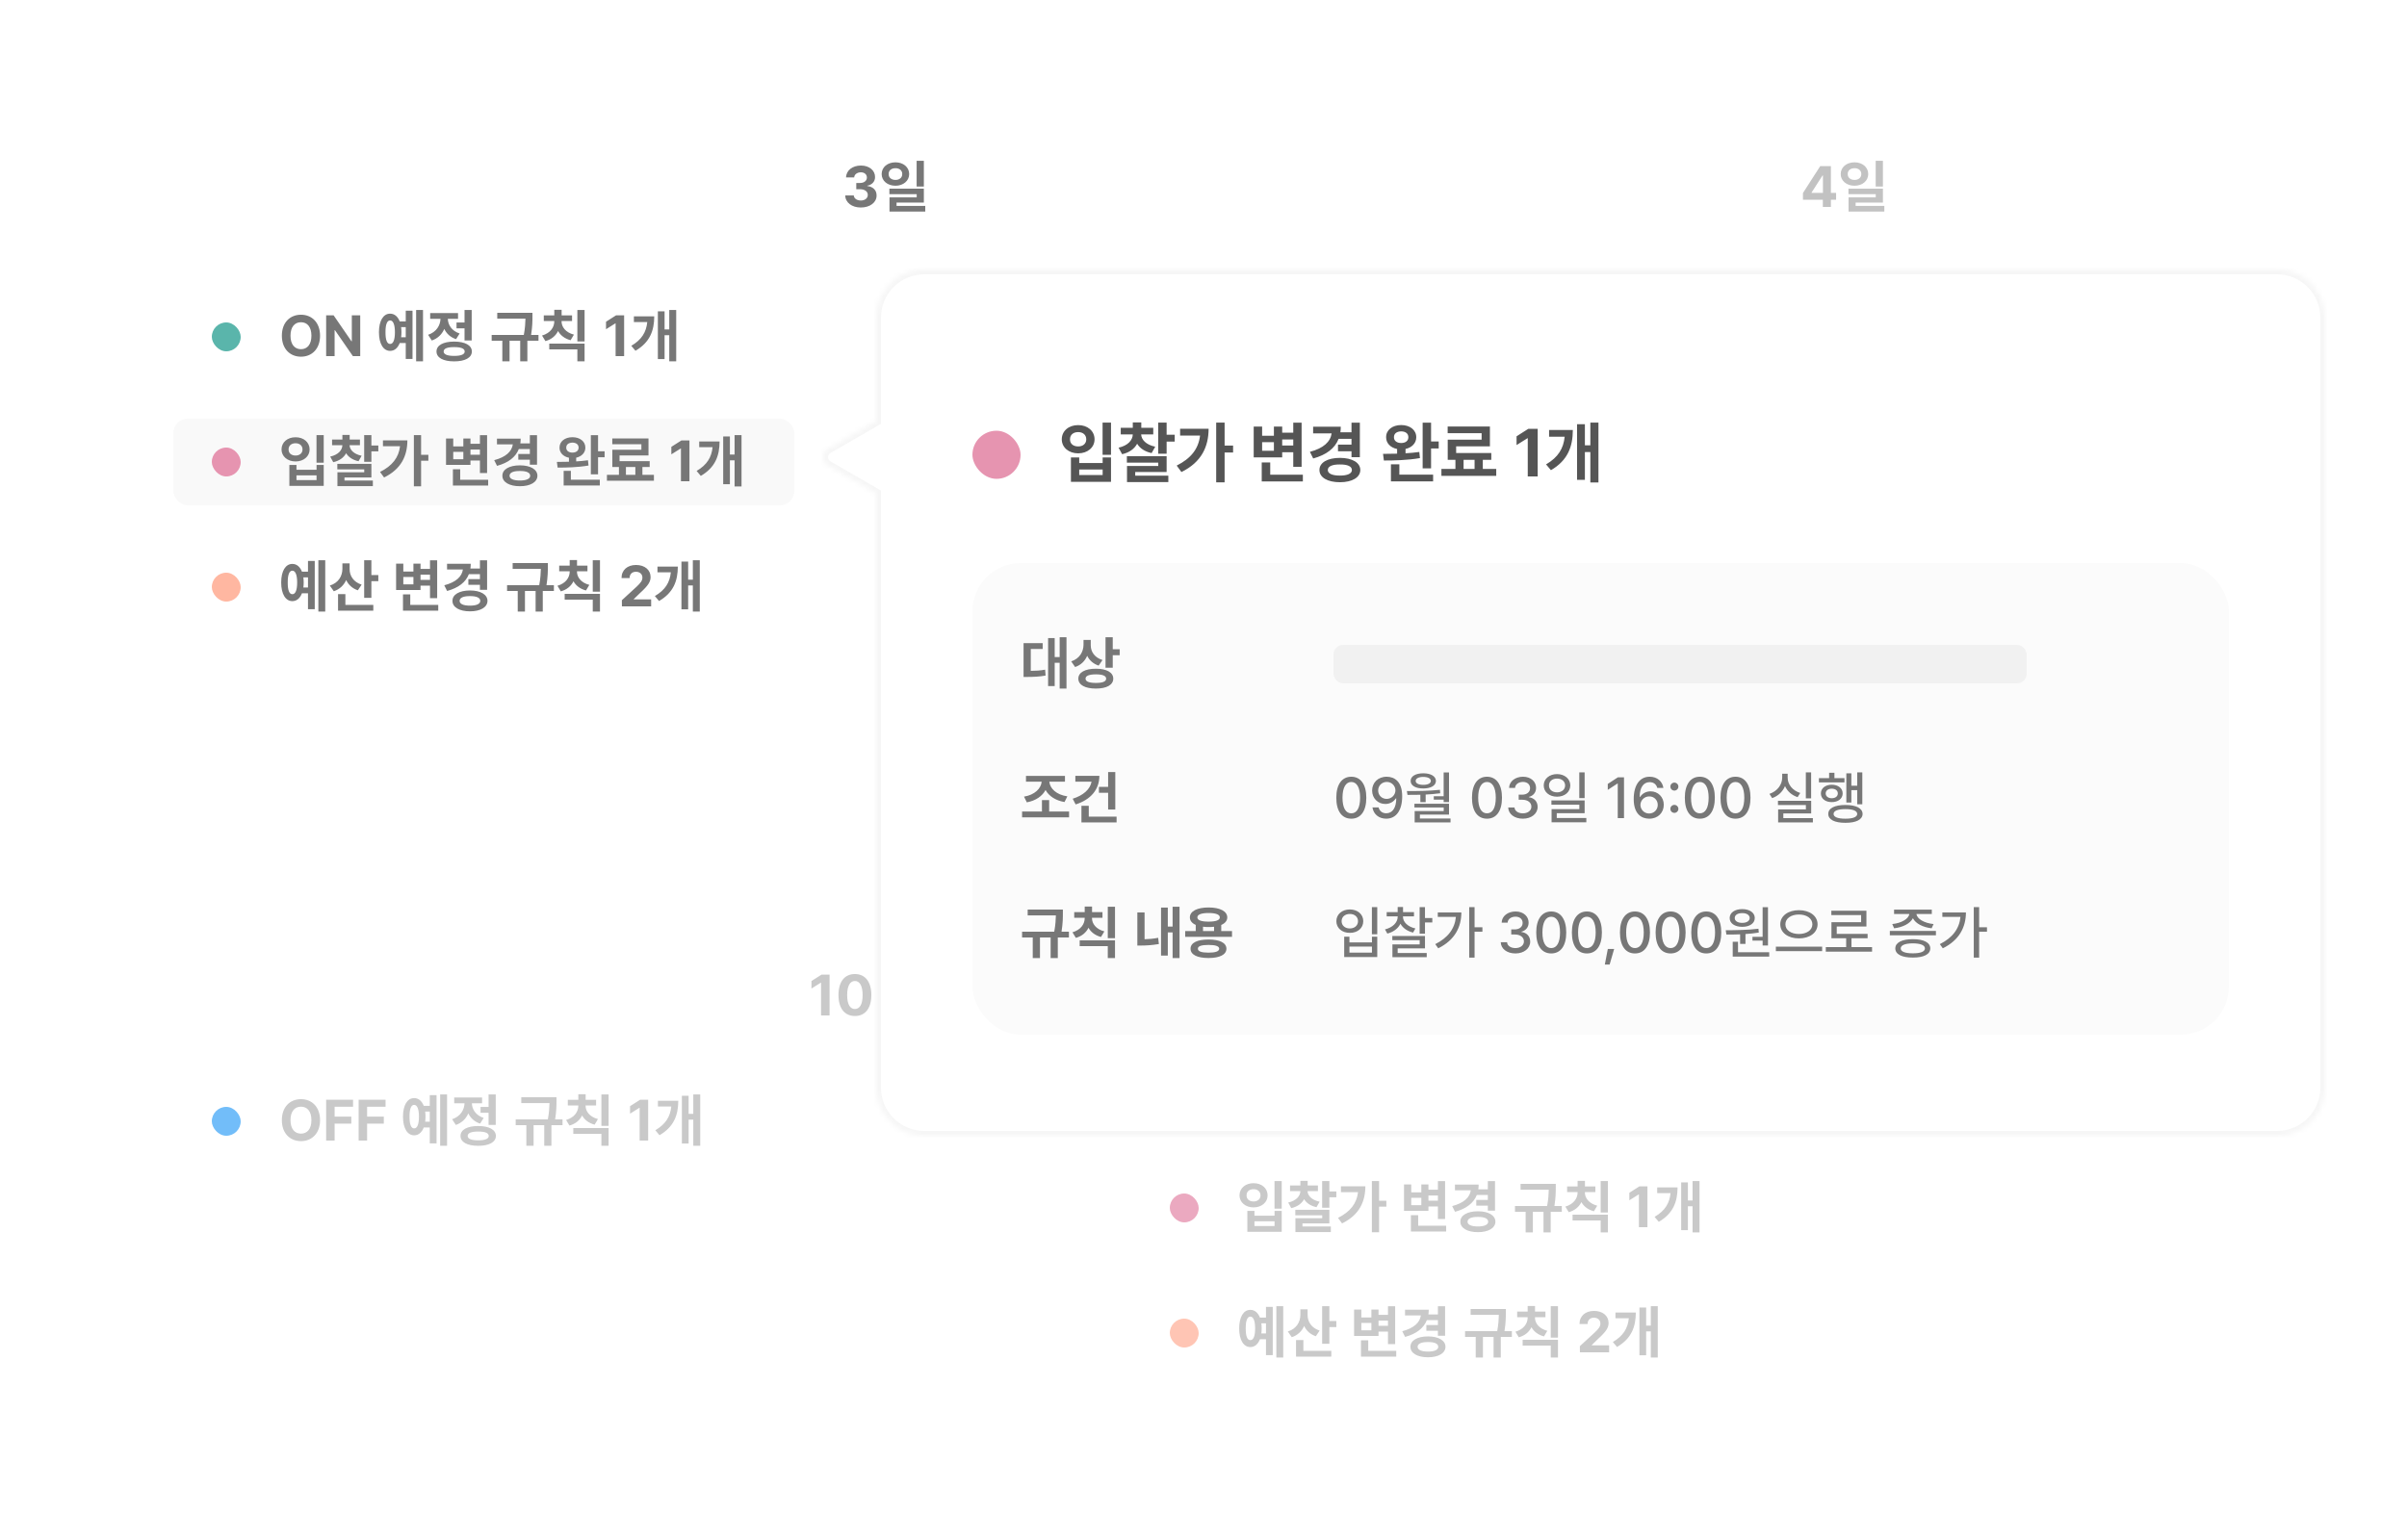 <svg width="500" height="320" viewBox="0 0 500 320" fill="none" xmlns="http://www.w3.org/2000/svg">
<g clip-path="url(#clip0_1067_31535)">
<g opacity="0.8">
<path d="M20 198C20 192.477 24.477 188 30 188H199C204.523 188 209 192.477 209 198V336C209 341.523 204.523 346 199 346H30C24.477 346 20 341.523 20 336V198Z" fill="white"/>
<path d="M172.324 202.516V211H170.555V204.191H170.508L168.562 205.41V203.852L170.66 202.516H172.324ZM177.586 211.117C175.465 211.117 174.176 209.535 174.176 206.758C174.176 203.98 175.465 202.398 177.586 202.398C179.707 202.398 180.996 203.992 180.996 206.758C180.996 209.547 179.707 211.117 177.586 211.117ZM177.586 209.664C178.57 209.664 179.203 208.715 179.191 206.758C179.191 204.824 178.57 203.84 177.586 203.84C176.602 203.84 175.98 204.824 175.98 206.758C175.969 208.715 176.602 209.664 177.586 209.664ZM184.898 201.73C186.516 201.73 187.746 202.738 187.746 204.168C187.746 205.574 186.516 206.594 184.898 206.594C183.246 206.594 182.027 205.574 182.027 204.168C182.027 202.738 183.246 201.73 184.898 201.73ZM184.898 202.949C184.078 202.949 183.469 203.395 183.48 204.168C183.469 204.93 184.078 205.387 184.898 205.387C185.707 205.387 186.305 204.93 186.305 204.168C186.305 203.395 185.707 202.949 184.898 202.949ZM190.793 201.414V206.758H189.293V201.414H190.793ZM190.793 207.203V210.098H185.121V210.789H191.086V211.961H183.656V209.008H189.305V208.352H183.633V207.203H190.793Z" fill="#BBBBBB"/>
<rect x="44" y="230" width="6" height="6" rx="3" fill="#4FADF7"/>
<path d="M66.484 232.758C66.484 235.523 64.762 237.117 62.523 237.117C60.262 237.117 58.551 235.512 58.551 232.758C58.551 229.992 60.262 228.398 62.523 228.398C64.762 228.398 66.484 229.992 66.484 232.758ZM64.691 232.758C64.691 230.941 63.836 229.957 62.523 229.957C61.211 229.957 60.344 230.941 60.344 232.758C60.344 234.574 61.211 235.559 62.523 235.559C63.836 235.559 64.691 234.574 64.691 232.758ZM67.75 237V228.516H73.34V229.969H69.508V232.031H72.977V233.484H69.508V237H67.75ZM74.5 237V228.516H80.09V229.969H76.258V232.031H79.727V233.484H76.258V237H74.5ZM92.863 227.414V238.078H91.434V227.414H92.863ZM90.684 227.566V237.586H89.277V234.281H88.023C87.625 235.318 86.928 235.91 86.031 235.91C84.625 235.91 83.711 234.434 83.711 232.031C83.711 229.641 84.625 228.176 86.031 228.176C86.922 228.176 87.619 228.756 88.023 229.781H89.277V227.566H90.684ZM86.031 229.582C85.41 229.582 85.059 230.402 85.07 232.031C85.059 233.672 85.41 234.48 86.031 234.469C86.652 234.48 87.027 233.672 87.027 232.031C87.027 230.402 86.641 229.582 86.031 229.582ZM88.316 230.977C88.363 231.305 88.387 231.656 88.387 232.031C88.387 232.4 88.363 232.752 88.316 233.074H89.277V230.977H88.316ZM102.977 227.414V233.742H101.488V231.223H99.824V230.016H101.488V227.414H102.977ZM99.332 233.977C101.605 233.988 103 234.738 103.012 236.039C103 237.328 101.605 238.09 99.332 238.09C97.059 238.09 95.664 237.328 95.664 236.039C95.664 234.738 97.059 233.988 99.332 233.977ZM99.332 235.125C97.914 235.125 97.152 235.418 97.152 236.039C97.152 236.648 97.914 236.953 99.332 236.953C100.75 236.953 101.523 236.648 101.523 236.039C101.523 235.418 100.75 235.125 99.332 235.125ZM100.141 228.059V229.254H98.019C98.055 230.496 98.805 231.75 100.469 232.301L99.731 233.473C98.553 233.092 97.744 232.318 97.281 231.352C96.807 232.441 95.957 233.32 94.691 233.754L93.918 232.57C95.67 231.984 96.455 230.59 96.496 229.254H94.352V228.059H100.141ZM115.598 228V228.715C115.598 229.605 115.598 230.836 115.316 232.594H116.852V233.801H114.543V238.078H113.055V233.801H110.84V238.078H109.34V233.801H107.125V232.594H113.805C114.074 231.152 114.121 230.045 114.145 229.207H108.285V228H115.598ZM121.645 229.77C121.633 230.906 122.465 232.078 124.211 232.535L123.52 233.695C122.277 233.367 121.41 232.67 120.918 231.785C120.438 232.764 119.564 233.525 118.293 233.883L117.59 232.723C119.348 232.207 120.133 230.988 120.133 229.77V229.711H117.953V228.539H120.133V227.367H121.656V228.539H123.824V229.711H121.645V229.77ZM126.426 227.414V233.941H124.926V227.414H126.426ZM126.426 234.398V238.078H124.926V235.605H119.09V234.398H126.426ZM134.641 228.516V237H132.871V230.191H132.824L130.879 231.41V229.852L132.977 228.516H134.641ZM145.457 227.414V238.078H144.016V232.652H143.043V237.609H141.648V227.695H143.043V231.457H144.016V227.414H145.457ZM140.898 228.727C140.887 231.703 139.996 234.141 136.996 235.887L136.129 234.855C138.303 233.578 139.234 232.014 139.445 229.922H136.668V228.727H140.898Z" fill="#BBBBBB"/>
</g>
<g opacity="0.9">
<path d="M219 30C219 24.477 223.477 20 229 20H398C403.523 20 408 24.477 408 30V168C408 173.523 403.523 178 398 178H229C223.477 178 219 173.523 219 168V30Z" fill="white"/>
<path d="M374.527 41.5V40.105L378.113 34.516H380.328V40.082H381.406V41.5H380.328V43H378.652V41.5H374.527ZM376.309 40.082H378.676V36.449H378.594L376.309 40.012V40.082ZM385.238 33.73C386.855 33.73 388.086 34.738 388.086 36.168C388.086 37.574 386.855 38.594 385.238 38.594C383.586 38.594 382.367 37.574 382.367 36.168C382.367 34.738 383.586 33.73 385.238 33.73ZM385.238 34.949C384.418 34.949 383.809 35.395 383.82 36.168C383.809 36.93 384.418 37.387 385.238 37.387C386.047 37.387 386.645 36.93 386.645 36.168C386.645 35.395 386.047 34.949 385.238 34.949ZM391.133 33.414V38.758H389.633V33.414H391.133ZM391.133 39.203V42.098H385.461V42.789H391.426V43.961H383.996V41.008H389.645V40.352H383.973V39.203H391.133Z" fill="#BBBBBB"/>
<rect x="243" y="62" width="6" height="6" rx="3" fill="#5AB5AB"/>
<path d="M265.484 64.758C265.484 67.523 263.762 69.117 261.523 69.117C259.262 69.117 257.551 67.512 257.551 64.758C257.551 61.992 259.262 60.398 261.523 60.398C263.762 60.398 265.484 61.992 265.484 64.758ZM263.691 64.758C263.691 62.941 262.836 61.957 261.523 61.957C260.211 61.957 259.344 62.941 259.344 64.758C259.344 66.574 260.211 67.559 261.523 67.559C262.836 67.559 263.691 66.574 263.691 64.758ZM273.828 60.516V69H272.305L268.578 63.609H268.508V69H266.75V60.516H268.297L272 65.906H272.082V60.516H273.828ZM286.871 59.414V70.078H285.441V59.414H286.871ZM284.691 59.566V69.586H283.285V66.281H282.031C281.633 67.318 280.936 67.91 280.039 67.91C278.633 67.91 277.719 66.434 277.719 64.031C277.719 61.641 278.633 60.176 280.039 60.176C280.93 60.176 281.627 60.756 282.031 61.781H283.285V59.566H284.691ZM280.039 61.582C279.418 61.582 279.066 62.402 279.078 64.031C279.066 65.672 279.418 66.481 280.039 66.469C280.66 66.481 281.035 65.672 281.035 64.031C281.035 62.402 280.648 61.582 280.039 61.582ZM282.324 62.977C282.371 63.305 282.395 63.656 282.395 64.031C282.395 64.4 282.371 64.752 282.324 65.074H283.285V62.977H282.324ZM296.984 59.414V65.742H295.496V63.223H293.832V62.016H295.496V59.414H296.984ZM293.34 65.977C295.613 65.988 297.008 66.738 297.02 68.039C297.008 69.328 295.613 70.09 293.34 70.09C291.066 70.09 289.672 69.328 289.672 68.039C289.672 66.738 291.066 65.988 293.34 65.977ZM293.34 67.125C291.922 67.125 291.16 67.418 291.16 68.039C291.16 68.648 291.922 68.953 293.34 68.953C294.758 68.953 295.531 68.648 295.531 68.039C295.531 67.418 294.758 67.125 293.34 67.125ZM294.148 60.059V61.254H292.027C292.062 62.496 292.812 63.75 294.477 64.301L293.738 65.473C292.561 65.092 291.752 64.318 291.289 63.352C290.814 64.441 289.965 65.32 288.699 65.754L287.926 64.57C289.678 63.984 290.463 62.59 290.504 61.254H288.359V60.059H294.148ZM309.605 60V60.715C309.605 61.605 309.605 62.836 309.324 64.594H310.859V65.801H308.551V70.078H307.062V65.801H304.848V70.078H303.348V65.801H301.133V64.594H307.812C308.082 63.152 308.129 62.045 308.152 61.207H302.293V60H309.605ZM315.652 61.77C315.641 62.906 316.473 64.078 318.219 64.535L317.527 65.695C316.285 65.367 315.418 64.67 314.926 63.785C314.445 64.764 313.572 65.525 312.301 65.883L311.598 64.723C313.355 64.207 314.141 62.988 314.141 61.77V61.711H311.961V60.539H314.141V59.367H315.664V60.539H317.832V61.711H315.652V61.77ZM320.434 59.414V65.941H318.934V59.414H320.434ZM320.434 66.398V70.078H318.934V67.606H313.098V66.398H320.434ZM328.648 60.516V69H326.879V62.191H326.832L324.887 63.41V61.852L326.984 60.516H328.648ZM339.465 59.414V70.078H338.023V64.652H337.051V69.609H335.656V59.695H337.051V63.457H338.023V59.414H339.465ZM334.906 60.727C334.895 63.703 334.004 66.141 331.004 67.887L330.137 66.856C332.311 65.578 333.242 64.014 333.453 61.922H330.676V60.727H334.906Z" fill="#BBBBBB"/>
</g>
<g opacity="0.9">
<path d="M418 30C418 24.477 422.477 20 428 20H597C602.523 20 607 24.477 607 30V168C607 173.523 602.523 178 597 178H428C422.477 178 418 173.523 418 168V30Z" fill="white"/>
</g>
<g opacity="0.9">
<path d="M418 198C418 192.477 422.477 188 428 188H597C602.523 188 607 192.477 607 198V336C607 341.523 602.523 346 597 346H428C422.477 346 418 341.523 418 336V198Z" fill="white"/>
</g>
<g opacity="0.8">
<path d="M219 198C219 192.477 223.477 188 229 188H398C403.523 188 408 192.477 408 198V336C408 341.523 403.523 346 398 346H229C223.477 346 219 341.523 219 336V198Z" fill="white"/>
<rect x="243" y="222" width="6" height="6" rx="3" fill="#5AB5AB"/>
<path d="M265.484 224.758C265.484 227.523 263.762 229.117 261.523 229.117C259.262 229.117 257.551 227.512 257.551 224.758C257.551 221.992 259.262 220.398 261.523 220.398C263.762 220.398 265.484 221.992 265.484 224.758ZM263.691 224.758C263.691 222.941 262.836 221.957 261.523 221.957C260.211 221.957 259.344 222.941 259.344 224.758C259.344 226.574 260.211 227.559 261.523 227.559C262.836 227.559 263.691 226.574 263.691 224.758ZM273.828 220.516V229H272.305L268.578 223.609H268.508V229H266.75V220.516H268.297L272 225.906H272.082V220.516H273.828ZM286.871 219.414V230.078H285.441V219.414H286.871ZM284.691 219.566V229.586H283.285V226.281H282.031C281.633 227.318 280.936 227.91 280.039 227.91C278.633 227.91 277.719 226.434 277.719 224.031C277.719 221.641 278.633 220.176 280.039 220.176C280.93 220.176 281.627 220.756 282.031 221.781H283.285V219.566H284.691ZM280.039 221.582C279.418 221.582 279.066 222.402 279.078 224.031C279.066 225.672 279.418 226.48 280.039 226.469C280.66 226.48 281.035 225.672 281.035 224.031C281.035 222.402 280.648 221.582 280.039 221.582ZM282.324 222.977C282.371 223.305 282.395 223.656 282.395 224.031C282.395 224.4 282.371 224.752 282.324 225.074H283.285V222.977H282.324ZM296.984 219.414V225.742H295.496V223.223H293.832V222.016H295.496V219.414H296.984ZM293.34 225.977C295.613 225.988 297.008 226.738 297.02 228.039C297.008 229.328 295.613 230.09 293.34 230.09C291.066 230.09 289.672 229.328 289.672 228.039C289.672 226.738 291.066 225.988 293.34 225.977ZM293.34 227.125C291.922 227.125 291.16 227.418 291.16 228.039C291.16 228.648 291.922 228.953 293.34 228.953C294.758 228.953 295.531 228.648 295.531 228.039C295.531 227.418 294.758 227.125 293.34 227.125ZM294.148 220.059V221.254H292.027C292.062 222.496 292.812 223.75 294.477 224.301L293.738 225.473C292.561 225.092 291.752 224.318 291.289 223.352C290.814 224.441 289.965 225.32 288.699 225.754L287.926 224.57C289.678 223.984 290.463 222.59 290.504 221.254H288.359V220.059H294.148ZM309.605 220V220.715C309.605 221.605 309.605 222.836 309.324 224.594H310.859V225.801H308.551V230.078H307.062V225.801H304.848V230.078H303.348V225.801H301.133V224.594H307.812C308.082 223.152 308.129 222.045 308.152 221.207H302.293V220H309.605ZM315.652 221.77C315.641 222.906 316.473 224.078 318.219 224.535L317.527 225.695C316.285 225.367 315.418 224.67 314.926 223.785C314.445 224.764 313.572 225.525 312.301 225.883L311.598 224.723C313.355 224.207 314.141 222.988 314.141 221.77V221.711H311.961V220.539H314.141V219.367H315.664V220.539H317.832V221.711H315.652V221.77ZM320.434 219.414V225.941H318.934V219.414H320.434ZM320.434 226.398V230.078H318.934V227.605H313.098V226.398H320.434ZM328.648 220.516V229H326.879V222.191H326.832L324.887 223.41V221.852L326.984 220.516H328.648ZM339.465 219.414V230.078H338.023V224.652H337.051V229.609H335.656V219.695H337.051V223.457H338.023V219.414H339.465ZM334.906 220.727C334.895 223.703 334.004 226.141 331.004 227.887L330.137 226.855C332.311 225.578 333.242 224.014 333.453 221.922H330.676V220.727H334.906Z" fill="#BBBBBB"/>
<rect x="243" y="248" width="6" height="6" rx="3" fill="#E694B0"/>
<path d="M266.246 245.414V251.145H264.746V245.414H266.246ZM260.586 251.613V252.609H264.758V251.613H266.246V255.961H259.109V251.613H260.586ZM260.586 254.754H264.758V253.77H260.586V254.754ZM260.398 245.859C262.062 245.848 263.316 246.891 263.316 248.391C263.316 249.844 262.062 250.887 260.398 250.887C258.734 250.887 257.48 249.844 257.48 248.391C257.48 246.891 258.734 245.848 260.398 245.859ZM260.398 247.102C259.543 247.102 258.934 247.582 258.945 248.391C258.934 249.188 259.543 249.656 260.398 249.656C261.23 249.656 261.84 249.188 261.84 248.391C261.84 247.582 261.23 247.102 260.398 247.102ZM273.77 246.34V247.512H271.613C271.654 248.449 272.463 249.357 274.121 249.703L273.477 250.84C272.24 250.576 271.379 249.973 270.898 249.176C270.418 250.066 269.533 250.746 268.227 251.039L267.594 249.879C269.275 249.498 270.09 248.543 270.125 247.512H267.98V246.34H270.125V245.379H271.637V246.34H273.77ZM276.148 245.414V247.57H277.59V248.789H276.148V250.957H274.648V245.414H276.148ZM276.148 251.391V254.215H270.559V254.859H276.453V256.008H269.094V253.137H274.66V252.539H269.07V251.391H276.148ZM286.473 245.414V249.504H287.984V250.734H286.473V256.055H284.973V245.414H286.473ZM283.625 246.504C283.613 249.691 282.371 252.457 278.785 254.215L277.941 253.066C280.467 251.801 281.82 250.102 282.102 247.723H278.551V246.504H283.625ZM300.184 245.426V253.289H298.695V250.688H296.727V251.602H291.652V246.117H293.152V247.758H295.25V246.117H296.727V247.207H298.695V245.426H300.184ZM300.406 254.695V255.891H293.082V252.504H294.594V254.695H300.406ZM293.152 250.43H295.25V248.895H293.152V250.43ZM296.727 249.492H298.695V248.414H296.727V249.492ZM310.555 245.426V251.566H309.066V250.523H306.664V249.328H309.066V248.309H306.77C306.107 249.996 304.596 251.156 302.246 251.801L301.66 250.617C304.115 249.973 305.316 248.801 305.527 247.336H302.234V246.141H307.156C307.156 246.486 307.133 246.82 307.086 247.137H309.066V245.426H310.555ZM307.004 251.695C309.172 251.695 310.625 252.527 310.637 253.852C310.625 255.188 309.172 256.031 307.004 256.031C304.812 256.031 303.348 255.188 303.359 253.852C303.348 252.527 304.812 251.695 307.004 251.695ZM307.004 252.867C305.656 252.855 304.848 253.195 304.848 253.852C304.848 254.508 305.656 254.848 307.004 254.848C308.328 254.848 309.137 254.508 309.137 253.852C309.137 253.195 308.328 252.855 307.004 252.867ZM323.176 246V246.715C323.176 247.605 323.176 248.836 322.895 250.594H324.43V251.801H322.121V256.078H320.633V251.801H318.418V256.078H316.918V251.801H314.703V250.594H321.383C321.652 249.152 321.699 248.045 321.723 247.207H315.863V246H323.176ZM329.223 247.77C329.211 248.906 330.043 250.078 331.789 250.535L331.098 251.695C329.855 251.367 328.988 250.67 328.496 249.785C328.016 250.764 327.143 251.525 325.871 251.883L325.168 250.723C326.926 250.207 327.711 248.988 327.711 247.77V247.711H325.531V246.539H327.711V245.367H329.234V246.539H331.402V247.711H329.223V247.77ZM334.004 245.414V251.941H332.504V245.414H334.004ZM334.004 252.398V256.078H332.504V253.605H326.668V252.398H334.004ZM342.219 246.516V255H340.449V248.191H340.402L338.457 249.41V247.852L340.555 246.516H342.219ZM353.035 245.414V256.078H351.594V250.652H350.621V255.609H349.227V245.695H350.621V249.457H351.594V245.414H353.035ZM348.477 246.727C348.465 249.703 347.574 252.141 344.574 253.887L343.707 252.855C345.881 251.578 346.812 250.014 347.023 247.922H344.246V246.727H348.477Z" fill="#BBBBBB"/>
<rect x="243" y="274" width="6" height="6" rx="3" fill="#FFB7A1"/>
<path d="M266.562 271.414V282.078H265.133V271.414H266.562ZM264.383 271.566V281.586H262.977V278.281H261.723C261.324 279.318 260.627 279.91 259.73 279.91C258.324 279.91 257.41 278.434 257.41 276.031C257.41 273.641 258.324 272.176 259.73 272.176C260.621 272.176 261.318 272.756 261.723 273.781H262.977V271.566H264.383ZM259.73 273.582C259.109 273.582 258.758 274.402 258.77 276.031C258.758 277.672 259.109 278.48 259.73 278.469C260.352 278.48 260.727 277.672 260.727 276.031C260.727 274.402 260.34 273.582 259.73 273.582ZM262.016 274.977C262.062 275.305 262.086 275.656 262.086 276.031C262.086 276.4 262.062 276.752 262.016 277.074H262.977V274.977H262.016ZM271.625 273.242C271.613 274.602 272.387 275.926 274.121 276.488L273.336 277.66C272.17 277.268 271.367 276.5 270.91 275.527C270.43 276.6 269.58 277.438 268.344 277.859L267.512 276.676C269.328 276.113 270.113 274.684 270.125 273.23V272.07H271.625V273.242ZM276.148 271.414V274.496H277.59V275.762H276.148V279.23H274.648V271.414H276.148ZM276.547 280.695V281.891H269.223V278.457H270.746V280.695H276.547ZM289.812 271.426V279.289H288.324V276.688H286.355V277.602H281.281V272.117H282.781V273.758H284.879V272.117H286.355V273.207H288.324V271.426H289.812ZM290.035 280.695V281.891H282.711V278.504H284.223V280.695H290.035ZM282.781 276.43H284.879V274.895H282.781V276.43ZM286.355 275.492H288.324V274.414H286.355V275.492ZM300.184 271.426V277.566H298.695V276.523H296.293V275.328H298.695V274.309H296.398C295.736 275.996 294.225 277.156 291.875 277.801L291.289 276.617C293.744 275.973 294.945 274.801 295.156 273.336H291.863V272.141H296.785C296.785 272.486 296.762 272.82 296.715 273.137H298.695V271.426H300.184ZM296.633 277.695C298.801 277.695 300.254 278.527 300.266 279.852C300.254 281.188 298.801 282.031 296.633 282.031C294.441 282.031 292.977 281.188 292.988 279.852C292.977 278.527 294.441 277.695 296.633 277.695ZM296.633 278.867C295.285 278.855 294.477 279.195 294.477 279.852C294.477 280.508 295.285 280.848 296.633 280.848C297.957 280.848 298.766 280.508 298.766 279.852C298.766 279.195 297.957 278.855 296.633 278.867ZM312.805 272V272.715C312.805 273.605 312.805 274.836 312.523 276.594H314.059V277.801H311.75V282.078H310.262V277.801H308.047V282.078H306.547V277.801H304.332V276.594H311.012C311.281 275.152 311.328 274.045 311.352 273.207H305.492V272H312.805ZM318.852 273.77C318.84 274.906 319.672 276.078 321.418 276.535L320.727 277.695C319.484 277.367 318.617 276.67 318.125 275.785C317.645 276.764 316.771 277.525 315.5 277.883L314.797 276.723C316.555 276.207 317.34 274.988 317.34 273.77V273.711H315.16V272.539H317.34V271.367H318.863V272.539H321.031V273.711H318.852V273.77ZM323.633 271.414V277.941H322.133V271.414H323.633ZM323.633 278.398V282.078H322.133V279.605H316.297V278.398H323.633ZM328.191 281L328.18 279.723L331.227 276.922C332.023 276.16 332.445 275.691 332.445 275.023C332.445 274.273 331.871 273.805 331.098 273.805C330.301 273.805 329.785 274.309 329.785 275.117H328.109C328.098 273.453 329.328 272.398 331.121 272.398C332.938 272.398 334.145 273.43 334.145 274.906C334.145 275.867 333.676 276.664 331.93 278.246L330.641 279.5V279.547H334.262V281H328.191ZM344.363 271.414V282.078H342.922V276.652H341.949V281.609H340.555V271.695H341.949V275.457H342.922V271.414H344.363ZM339.805 272.727C339.793 275.703 338.902 278.141 335.902 279.887L335.035 278.855C337.209 277.578 338.141 276.014 338.352 273.922H335.574V272.727H339.805Z" fill="#BBBBBB"/>
</g>
<path d="M20 30C20 24.477 24.477 20 30 20H199C204.523 20 209 24.477 209 30V168C209 173.523 204.523 178 199 178H30C24.477 178 20 173.523 20 168V30Z" fill="white"/>
<path d="M178.809 43.117C176.945 43.117 175.609 42.086 175.574 40.609H177.355C177.391 41.242 178 41.664 178.82 41.664C179.664 41.664 180.273 41.184 180.262 40.504C180.273 39.812 179.652 39.32 178.656 39.32H177.871V38.02H178.656C179.488 38.02 180.074 37.562 180.074 36.895C180.074 36.25 179.582 35.805 178.832 35.805C178.082 35.805 177.461 36.227 177.438 36.871H175.75C175.773 35.406 177.098 34.398 178.832 34.398C180.602 34.398 181.785 35.441 181.773 36.789C181.785 37.738 181.117 38.418 180.168 38.582V38.652C181.41 38.805 182.102 39.566 182.09 40.621C182.102 42.074 180.719 43.117 178.809 43.117ZM186.016 33.73C187.633 33.73 188.863 34.738 188.863 36.168C188.863 37.574 187.633 38.594 186.016 38.594C184.363 38.594 183.145 37.574 183.145 36.168C183.145 34.738 184.363 33.73 186.016 33.73ZM186.016 34.949C185.195 34.949 184.586 35.395 184.598 36.168C184.586 36.93 185.195 37.387 186.016 37.387C186.824 37.387 187.422 36.93 187.422 36.168C187.422 35.395 186.824 34.949 186.016 34.949ZM191.91 33.414V38.758H190.41V33.414H191.91ZM191.91 39.203V42.098H186.238V42.789H192.203V43.961H184.773V41.008H190.422V40.352H184.75V39.203H191.91Z" fill="#777777"/>
<rect x="44" y="67" width="6" height="6" rx="3" fill="#5AB5AB"/>
<path d="M66.484 69.758C66.484 72.523 64.762 74.117 62.523 74.117C60.262 74.117 58.551 72.512 58.551 69.758C58.551 66.992 60.262 65.398 62.523 65.398C64.762 65.398 66.484 66.992 66.484 69.758ZM64.691 69.758C64.691 67.941 63.836 66.957 62.523 66.957C61.211 66.957 60.344 67.941 60.344 69.758C60.344 71.574 61.211 72.559 62.523 72.559C63.836 72.559 64.691 71.574 64.691 69.758ZM74.828 65.516V74H73.305L69.578 68.609H69.508V74H67.75V65.516H69.297L73 70.906H73.082V65.516H74.828ZM87.871 64.414V75.078H86.441V64.414H87.871ZM85.691 64.566V74.586H84.285V71.281H83.031C82.633 72.318 81.936 72.91 81.039 72.91C79.633 72.91 78.719 71.434 78.719 69.031C78.719 66.641 79.633 65.176 81.039 65.176C81.93 65.176 82.627 65.756 83.031 66.781H84.285V64.566H85.691ZM81.039 66.582C80.418 66.582 80.066 67.402 80.078 69.031C80.066 70.672 80.418 71.481 81.039 71.469C81.66 71.481 82.035 70.672 82.035 69.031C82.035 67.402 81.648 66.582 81.039 66.582ZM83.324 67.977C83.371 68.305 83.394 68.656 83.394 69.031C83.394 69.4 83.371 69.752 83.324 70.074H84.285V67.977H83.324ZM97.984 64.414V70.742H96.496V68.223H94.832V67.016H96.496V64.414H97.984ZM94.34 70.977C96.613 70.988 98.008 71.738 98.019 73.039C98.008 74.328 96.613 75.09 94.34 75.09C92.066 75.09 90.672 74.328 90.672 73.039C90.672 71.738 92.066 70.988 94.34 70.977ZM94.34 72.125C92.922 72.125 92.16 72.418 92.16 73.039C92.16 73.648 92.922 73.953 94.34 73.953C95.758 73.953 96.531 73.648 96.531 73.039C96.531 72.418 95.758 72.125 94.34 72.125ZM95.148 65.059V66.254H93.027C93.062 67.496 93.812 68.75 95.477 69.301L94.738 70.473C93.561 70.092 92.752 69.318 92.289 68.352C91.814 69.441 90.965 70.32 89.699 70.754L88.926 69.57C90.678 68.984 91.463 67.59 91.504 66.254H89.359V65.059H95.148ZM110.605 65V65.715C110.605 66.606 110.605 67.836 110.324 69.594H111.859V70.801H109.551V75.078H108.062V70.801H105.848V75.078H104.348V70.801H102.133V69.594H108.812C109.082 68.152 109.129 67.045 109.152 66.207H103.293V65H110.605ZM116.652 66.769C116.641 67.906 117.473 69.078 119.219 69.535L118.527 70.695C117.285 70.367 116.418 69.67 115.926 68.785C115.445 69.764 114.572 70.525 113.301 70.883L112.598 69.723C114.355 69.207 115.141 67.988 115.141 66.769V66.711H112.961V65.539H115.141V64.367H116.664V65.539H118.832V66.711H116.652V66.769ZM121.434 64.414V70.941H119.934V64.414H121.434ZM121.434 71.398V75.078H119.934V72.606H114.098V71.398H121.434ZM129.648 65.516V74H127.879V67.191H127.832L125.887 68.41V66.852L127.984 65.516H129.648ZM140.465 64.414V75.078H139.023V69.652H138.051V74.609H136.656V64.695H138.051V68.457H139.023V64.414H140.465ZM135.906 65.727C135.895 68.703 135.004 71.141 132.004 72.887L131.137 71.856C133.311 70.578 134.242 69.014 134.453 66.922H131.676V65.727H135.906Z" fill="#777777"/>
<rect x="36" y="87" width="129" height="18" rx="3" fill="#F9F9F9"/>
<rect x="44" y="93" width="6" height="6" rx="3" fill="#E694B0"/>
<path d="M67.246 90.414V96.144H65.746V90.414H67.246ZM61.586 96.613V97.609H65.758V96.613H67.246V100.961H60.109V96.613H61.586ZM61.586 99.754H65.758V98.769H61.586V99.754ZM61.398 90.859C63.062 90.848 64.316 91.891 64.316 93.391C64.316 94.844 63.062 95.887 61.398 95.887C59.734 95.887 58.48 94.844 58.48 93.391C58.48 91.891 59.734 90.848 61.398 90.859ZM61.398 92.102C60.543 92.102 59.934 92.582 59.945 93.391C59.934 94.188 60.543 94.656 61.398 94.656C62.23 94.656 62.84 94.188 62.84 93.391C62.84 92.582 62.23 92.102 61.398 92.102ZM74.769 91.34V92.512H72.613C72.654 93.449 73.463 94.357 75.121 94.703L74.477 95.84C73.24 95.576 72.379 94.973 71.898 94.176C71.418 95.066 70.533 95.746 69.227 96.039L68.594 94.879C70.275 94.498 71.09 93.543 71.125 92.512H68.981V91.34H71.125V90.379H72.637V91.34H74.769ZM77.148 90.414V92.57H78.59V93.789H77.148V95.957H75.648V90.414H77.148ZM77.148 96.391V99.215H71.559V99.859H77.453V101.008H70.094V98.137H75.66V97.539H70.07V96.391H77.148ZM87.473 90.414V94.504H88.984V95.734H87.473V101.055H85.973V90.414H87.473ZM84.625 91.504C84.613 94.691 83.371 97.457 79.785 99.215L78.941 98.066C81.467 96.801 82.82 95.102 83.102 92.723H79.551V91.504H84.625ZM101.184 90.426V98.289H99.695V95.688H97.727V96.602H92.652V91.117H94.152V92.758H96.25V91.117H97.727V92.207H99.695V90.426H101.184ZM101.406 99.695V100.891H94.082V97.504H95.594V99.695H101.406ZM94.152 95.43H96.25V93.894H94.152V95.43ZM97.727 94.492H99.695V93.414H97.727V94.492ZM111.555 90.426V96.566H110.066V95.523H107.664V94.328H110.066V93.309H107.77C107.107 94.996 105.596 96.156 103.246 96.801L102.66 95.617C105.115 94.973 106.316 93.801 106.527 92.336H103.234V91.141H108.156C108.156 91.486 108.133 91.82 108.086 92.137H110.066V90.426H111.555ZM108.004 96.695C110.172 96.695 111.625 97.527 111.637 98.852C111.625 100.188 110.172 101.031 108.004 101.031C105.812 101.031 104.348 100.188 104.359 98.852C104.348 97.527 105.812 96.695 108.004 96.695ZM108.004 97.867C106.656 97.856 105.848 98.195 105.848 98.852C105.848 99.508 106.656 99.848 108.004 99.848C109.328 99.848 110.137 99.508 110.137 98.852C110.137 98.195 109.328 97.856 108.004 97.867ZM118.914 90.848C120.473 90.848 121.598 91.727 121.598 93.016C121.598 94.059 120.83 94.856 119.688 95.102V95.875C120.52 95.828 121.357 95.752 122.137 95.641L122.254 96.731C120.062 97.117 117.613 97.164 115.832 97.164L115.68 95.981C116.418 95.981 117.279 95.975 118.188 95.945V95.113C117.01 94.879 116.219 94.076 116.23 93.016C116.219 91.727 117.344 90.848 118.914 90.848ZM118.914 91.973C118.152 91.984 117.613 92.348 117.625 93.016C117.613 93.66 118.152 94.047 118.914 94.047C119.676 94.047 120.191 93.66 120.191 93.016C120.191 92.348 119.676 91.984 118.914 91.973ZM124.234 90.426V93.777H125.594V95.019H124.234V98.559H122.734V90.426H124.234ZM124.598 99.684V100.879H117.086V97.844H118.586V99.684H124.598ZM135.836 98.664V99.894H126.074V98.664H128.57V97.035H127.199V93.449H133.234V92.301H127.188V91.106H134.711V94.644H128.699V95.828H134.957V97.035H133.445V98.664H135.836ZM130.023 98.664H131.98V97.035H130.023V98.664ZM143.219 91.516V100H141.449V93.191H141.402L139.457 94.41V92.852L141.555 91.516H143.219ZM154.035 90.414V101.078H152.594V95.652H151.621V100.609H150.227V90.695H151.621V94.457H152.594V90.414H154.035ZM149.477 91.727C149.465 94.703 148.574 97.141 145.574 98.887L144.707 97.856C146.881 96.578 147.812 95.014 148.023 92.922H145.246V91.727H149.477Z" fill="#777777"/>
<rect x="44" y="119" width="6" height="6" rx="3" fill="#FFB7A1"/>
<path d="M67.562 116.414V127.078H66.133V116.414H67.562ZM65.383 116.566V126.586H63.977V123.281H62.723C62.324 124.318 61.627 124.91 60.73 124.91C59.324 124.91 58.41 123.434 58.41 121.031C58.41 118.641 59.324 117.176 60.73 117.176C61.621 117.176 62.318 117.756 62.723 118.781H63.977V116.566H65.383ZM60.73 118.582C60.109 118.582 59.758 119.402 59.77 121.031C59.758 122.672 60.109 123.48 60.73 123.469C61.352 123.48 61.727 122.672 61.727 121.031C61.727 119.402 61.34 118.582 60.73 118.582ZM63.016 119.977C63.062 120.305 63.086 120.656 63.086 121.031C63.086 121.4 63.062 121.752 63.016 122.074H63.977V119.977H63.016ZM72.625 118.242C72.613 119.602 73.387 120.926 75.121 121.488L74.336 122.66C73.17 122.268 72.367 121.5 71.91 120.527C71.43 121.6 70.58 122.438 69.344 122.859L68.512 121.676C70.328 121.113 71.113 119.684 71.125 118.23V117.07H72.625V118.242ZM77.148 116.414V119.496H78.59V120.762H77.148V124.23H75.648V116.414H77.148ZM77.547 125.695V126.891H70.223V123.457H71.746V125.695H77.547ZM90.812 116.426V124.289H89.324V121.688H87.356V122.602H82.281V117.117H83.781V118.758H85.879V117.117H87.356V118.207H89.324V116.426H90.812ZM91.035 125.695V126.891H83.711V123.504H85.223V125.695H91.035ZM83.781 121.43H85.879V119.895H83.781V121.43ZM87.356 120.492H89.324V119.414H87.356V120.492ZM101.184 116.426V122.566H99.695V121.523H97.293V120.328H99.695V119.309H97.398C96.736 120.996 95.225 122.156 92.875 122.801L92.289 121.617C94.744 120.973 95.945 119.801 96.156 118.336H92.863V117.141H97.785C97.785 117.486 97.762 117.82 97.715 118.137H99.695V116.426H101.184ZM97.633 122.695C99.801 122.695 101.254 123.527 101.266 124.852C101.254 126.188 99.801 127.031 97.633 127.031C95.441 127.031 93.977 126.188 93.988 124.852C93.977 123.527 95.441 122.695 97.633 122.695ZM97.633 123.867C96.285 123.855 95.477 124.195 95.477 124.852C95.477 125.508 96.285 125.848 97.633 125.848C98.957 125.848 99.766 125.508 99.766 124.852C99.766 124.195 98.957 123.855 97.633 123.867ZM113.805 117V117.715C113.805 118.605 113.805 119.836 113.523 121.594H115.059V122.801H112.75V127.078H111.262V122.801H109.047V127.078H107.547V122.801H105.332V121.594H112.012C112.281 120.152 112.328 119.045 112.352 118.207H106.492V117H113.805ZM119.852 118.77C119.84 119.906 120.672 121.078 122.418 121.535L121.727 122.695C120.484 122.367 119.617 121.67 119.125 120.785C118.645 121.764 117.771 122.525 116.5 122.883L115.797 121.723C117.555 121.207 118.34 119.988 118.34 118.77V118.711H116.16V117.539H118.34V116.367H119.863V117.539H122.031V118.711H119.852V118.77ZM124.633 116.414V122.941H123.133V116.414H124.633ZM124.633 123.398V127.078H123.133V124.605H117.297V123.398H124.633ZM129.191 126L129.18 124.723L132.227 121.922C133.023 121.16 133.445 120.691 133.445 120.023C133.445 119.273 132.871 118.805 132.098 118.805C131.301 118.805 130.785 119.309 130.785 120.117H129.109C129.098 118.453 130.328 117.398 132.121 117.398C133.938 117.398 135.145 118.43 135.145 119.906C135.145 120.867 134.676 121.664 132.93 123.246L131.641 124.5V124.547H135.262V126H129.191ZM145.363 116.414V127.078H143.922V121.652H142.949V126.609H141.555V116.695H142.949V120.457H143.922V116.414H145.363ZM140.805 117.727C140.793 120.703 139.902 123.141 136.902 124.887L136.035 123.855C138.209 122.578 139.141 121.014 139.352 118.922H136.574V117.727H140.805Z" fill="#777777"/>
<g filter="url(#filter0_d_1067_31535)">
<path fill-rule="evenodd" clip-rule="evenodd" d="M198.049 61C192.768 61 188.487 65.281 188.487 70.562V85.57L178.878 90.948C177.574 91.678 177.574 93.555 178.878 94.285L188.487 99.663V220.438C188.487 225.719 192.768 230 198.049 230H470.438C475.719 230 480 225.719 480 220.438V70.562C480 65.281 475.719 61 470.438 61H198.049Z" fill="white"/>
</g>
<mask id="path-29-inside-1_1067_31535" fill="white">
<path fill-rule="evenodd" clip-rule="evenodd" d="M192 56C186.477 56 182 60.477 182 66V87.494L172 93.268C170.667 94.038 170.667 95.962 172 96.732L182 102.506V226C182 231.523 186.477 236 192 236H473C478.523 236 483 231.523 483 226V66C483 60.477 478.523 56 473 56H192Z"/>
</mask>
<path fill-rule="evenodd" clip-rule="evenodd" d="M192 56C186.477 56 182 60.477 182 66V87.494L172 93.268C170.667 94.038 170.667 95.962 172 96.732L182 102.506V226C182 231.523 186.477 236 192 236H473C478.523 236 483 231.523 483 226V66C483 60.477 478.523 56 473 56H192Z" fill="white"/>
<path d="M182 87.494L182.5 88.361L183 88.072V87.494H182ZM172 93.268L171.5 92.402L171.5 92.402L172 93.268ZM172 96.732L171.5 97.598L171.5 97.598L172 96.732ZM182 102.506H183V101.928L182.5 101.64L182 102.506ZM183 66C183 61.029 187.029 57 192 57V55C185.925 55 181 59.925 181 66H183ZM183 87.494V66H181V87.494H183ZM172.5 94.134L182.5 88.361L181.5 86.628L171.5 92.402L172.5 94.134ZM172.5 95.866C171.833 95.481 171.833 94.519 172.5 94.134L171.5 92.402C169.5 93.557 169.5 96.443 171.5 97.598L172.5 95.866ZM182.5 101.64L172.5 95.866L171.5 97.598L181.5 103.372L182.5 101.64ZM183 226V102.506H181V226H183ZM192 235C187.029 235 183 230.971 183 226H181C181 232.075 185.925 237 192 237V235ZM473 235H192V237H473V235ZM482 226C482 230.971 477.971 235 473 235V237C479.075 237 484 232.075 484 226H482ZM482 66V226H484V66H482ZM473 57C477.971 57 482 61.029 482 66H484C484 59.925 479.075 55 473 55V57ZM192 57H473V55H192V57Z" fill="#F6F6F6" mask="url(#path-29-inside-1_1067_31535)"/>
<g clip-path="url(#clip1_1067_31535)">
<rect x="202" y="89.5" width="10" height="10" rx="5" fill="#E694B0"/>
<path d="M230.787 87.816V94.502H229.037V87.816H230.787ZM224.184 95.049V96.211H229.051V95.049H230.787V100.121H222.461V95.049H224.184ZM224.184 98.713H229.051V97.564H224.184V98.713ZM223.965 88.336C225.906 88.322 227.369 89.539 227.369 91.289C227.369 92.984 225.906 94.201 223.965 94.201C222.023 94.201 220.561 92.984 220.561 91.289C220.561 89.539 222.023 88.322 223.965 88.336ZM223.965 89.785C222.967 89.785 222.256 90.346 222.27 91.289C222.256 92.219 222.967 92.766 223.965 92.766C224.936 92.766 225.646 92.219 225.646 91.289C225.646 90.346 224.936 89.785 223.965 89.785ZM239.564 88.897V90.264H237.049C237.097 91.357 238.04 92.417 239.975 92.82L239.223 94.147C237.78 93.839 236.775 93.135 236.215 92.205C235.654 93.244 234.622 94.037 233.098 94.379L232.359 93.025C234.321 92.581 235.271 91.467 235.312 90.264H232.811V88.897H235.312V87.775H237.076V88.897H239.564ZM242.34 87.816V90.332H244.021V91.754H242.34V94.283H240.59V87.816H242.34ZM242.34 94.789V98.084H235.818V98.836H242.695V100.176H234.109V96.826H240.604V96.129H234.082V94.789H242.34ZM254.385 87.816V92.588H256.148V94.023H254.385V100.23H252.635V87.816H254.385ZM251.062 89.088C251.049 92.807 249.6 96.033 245.416 98.084L244.432 96.744C247.378 95.268 248.957 93.285 249.285 90.51H245.143V89.088H251.062ZM270.381 87.83V97.004H268.645V93.969H266.348V95.035H260.428V88.637H262.178V90.551H264.625V88.637H266.348V89.908H268.645V87.83H270.381ZM270.641 98.644V100.039H262.096V96.088H263.859V98.644H270.641ZM262.178 93.668H264.625V91.877H262.178V93.668ZM266.348 92.574H268.645V91.316H266.348V92.574ZM282.48 87.83V94.994H280.744V93.777H277.941V92.383H280.744V91.193H278.064C277.292 93.162 275.528 94.516 272.787 95.268L272.104 93.887C274.968 93.135 276.369 91.768 276.615 90.059H272.773V88.664H278.516C278.516 89.067 278.488 89.457 278.434 89.826H280.744V87.83H282.48ZM278.338 95.144C280.867 95.144 282.562 96.115 282.576 97.66C282.562 99.219 280.867 100.203 278.338 100.203C275.781 100.203 274.072 99.219 274.086 97.66C274.072 96.115 275.781 95.144 278.338 95.144ZM278.338 96.512C276.766 96.498 275.822 96.894 275.822 97.66C275.822 98.426 276.766 98.822 278.338 98.822C279.883 98.822 280.826 98.426 280.826 97.66C280.826 96.894 279.883 96.498 278.338 96.512ZM291.066 88.322C292.885 88.322 294.197 89.348 294.197 90.852C294.197 92.068 293.302 92.998 291.969 93.285V94.188C292.939 94.133 293.917 94.044 294.826 93.914L294.963 95.186C292.406 95.637 289.549 95.691 287.471 95.691L287.293 94.311C288.154 94.311 289.159 94.304 290.219 94.269V93.299C288.845 93.025 287.922 92.089 287.936 90.852C287.922 89.348 289.234 88.322 291.066 88.322ZM291.066 89.635C290.178 89.648 289.549 90.072 289.562 90.852C289.549 91.603 290.178 92.055 291.066 92.055C291.955 92.055 292.557 91.603 292.557 90.852C292.557 90.072 291.955 89.648 291.066 89.635ZM297.273 87.83V91.74H298.859V93.189H297.273V97.318H295.523V87.83H297.273ZM297.697 98.631V100.025H288.934V96.484H290.684V98.631H297.697ZM310.809 97.441V98.877H299.42V97.441H302.332V95.541H300.732V91.357H307.773V90.018H300.719V88.623H309.496V92.752H302.482V94.133H309.783V95.541H308.02V97.441H310.809ZM304.027 97.441H306.311V95.541H304.027V97.441ZM319.422 89.102V99H317.357V91.057H317.303L315.033 92.478V90.66L317.48 89.102H319.422ZM332.041 87.816V100.258H330.359V93.928H329.225V99.711H327.598V88.144H329.225V92.533H330.359V87.816H332.041ZM326.723 89.348C326.709 92.82 325.67 95.664 322.17 97.701L321.158 96.498C323.694 95.008 324.781 93.183 325.027 90.742H321.787V89.348H326.723Z" fill="#555555"/>
<rect x="202" y="117" width="261" height="98" rx="10" fill="#FBFBFB"/>
<path d="M221.539 132.414V143.078H220.121V137.723H219.09V142.562H217.719V132.59H219.09V136.527H220.121V132.414H221.539ZM216.594 133.645V134.852H214.121V139.398C215.152 139.393 216.066 139.34 217.098 139.152L217.203 140.371C215.902 140.617 214.766 140.652 213.359 140.664H212.621V133.645H216.594ZM226.578 134.09C226.578 135.379 227.328 136.621 229.016 137.148L228.219 138.309C227.088 137.934 226.297 137.207 225.84 136.27C225.377 137.348 224.551 138.191 223.332 138.602L222.523 137.43C224.305 136.832 225.066 135.414 225.078 133.949V132.977H226.578V134.09ZM231.148 132.414V134.91H232.59V136.152H231.148V138.742H229.648V132.414H231.148ZM227.656 138.953C229.859 138.953 231.254 139.715 231.254 141.016C231.254 142.328 229.859 143.078 227.656 143.078C225.406 143.078 224 142.328 224 141.016C224 139.715 225.406 138.953 227.656 138.953ZM227.656 140.125C226.25 140.125 225.488 140.43 225.5 141.016C225.488 141.625 226.25 141.906 227.656 141.906C229.039 141.906 229.777 141.625 229.777 141.016C229.777 140.43 229.039 140.125 227.656 140.125Z" fill="#777777"/>
<rect opacity="0.8" x="277" y="134" width="144" height="8" rx="2" fill="#EEEEEE"/>
<path d="M222.078 168.629V169.836H212.316V168.629H216.441V166.25H217.941V168.629H222.078ZM221.223 161.223V162.43H217.977C218.1 163.836 219.424 165.143 221.715 165.477L221.129 166.66C219.26 166.332 217.877 165.418 217.191 164.152C216.512 165.441 215.141 166.379 213.301 166.719L212.715 165.535C214.93 165.178 216.26 163.842 216.383 162.43H213.125V161.223H221.223ZM231.676 160.426V168.219H230.188V164.738H228.277V163.508H230.188V160.426H231.676ZM228.371 161.211C228.371 164.07 226.555 166.18 223.438 167.152L222.828 165.969C225.037 165.277 226.461 164.006 226.742 162.43H223.379V161.211H228.371ZM231.945 169.695V170.891H224.645V167.434H226.168V169.695H231.945Z" fill="#777777"/>
<path d="M280.703 170.117C278.734 170.117 277.586 168.535 277.586 165.758C277.586 163.004 278.758 161.398 280.703 161.398C282.648 161.398 283.82 163.004 283.82 165.758C283.82 168.535 282.66 170.117 280.703 170.117ZM280.703 169.004C281.852 169.004 282.531 167.879 282.531 165.758C282.531 163.648 281.84 162.488 280.703 162.488C279.566 162.488 278.875 163.648 278.875 165.758C278.875 167.879 279.555 169.004 280.703 169.004ZM288.074 161.398C289.633 161.41 291.273 162.348 291.273 165.453C291.273 168.43 289.996 170.117 287.957 170.117C286.398 170.117 285.297 169.156 285.098 167.773H286.375C286.551 168.488 287.102 168.992 287.957 168.992C289.27 168.992 290.031 167.844 290.043 165.91H289.938C289.48 166.625 288.684 167.059 287.77 167.059C286.246 167.059 285.027 165.898 285.027 164.27C285.027 162.652 286.234 161.387 288.074 161.398ZM288.074 162.477C287.043 162.477 286.281 163.273 286.281 164.246C286.281 165.23 287.02 166.004 288.051 166.004C289.07 166.004 289.867 165.172 289.867 164.234C289.867 163.32 289.117 162.477 288.074 162.477ZM301 160.508V166.66H299.887V166.156H297.836V165.453H299.887V160.508H301ZM292.246 164.375C294.273 164.387 296.852 164.363 299.113 164.117L299.172 164.832C298.182 164.967 297.156 165.049 296.148 165.102V166.684H295.047V165.148C294.098 165.172 293.195 165.178 292.375 165.172L292.246 164.375ZM301 167.012V169.273H294.953V170.082H301.316V170.891H293.863V168.535H299.898V167.785H293.816V167.012H301ZM295.656 160.684C297.215 160.684 298.27 161.305 298.281 162.266C298.27 163.25 297.215 163.836 295.656 163.836C294.062 163.836 293.02 163.25 293.031 162.266C293.02 161.305 294.062 160.684 295.656 160.684ZM295.656 161.434C294.684 161.434 294.074 161.762 294.074 162.266C294.074 162.77 294.684 163.086 295.656 163.086C296.605 163.086 297.227 162.77 297.227 162.266C297.227 161.762 296.605 161.434 295.656 161.434ZM308.887 170.117C306.918 170.117 305.77 168.535 305.77 165.758C305.77 163.004 306.941 161.398 308.887 161.398C310.832 161.398 312.004 163.004 312.004 165.758C312.004 168.535 310.844 170.117 308.887 170.117ZM308.887 169.004C310.035 169.004 310.715 167.879 310.715 165.758C310.715 163.648 310.023 162.488 308.887 162.488C307.75 162.488 307.059 163.648 307.059 165.758C307.059 167.879 307.738 169.004 308.887 169.004ZM316.352 170.117C314.594 170.117 313.34 169.168 313.293 167.785H314.605C314.652 168.535 315.391 169.004 316.34 169.004C317.359 169.004 318.109 168.441 318.109 167.621C318.109 166.789 317.406 166.18 316.199 166.18H315.473V165.125H316.199C317.16 165.125 317.84 164.586 317.84 163.777C317.84 163.004 317.266 162.477 316.363 162.477C315.508 162.477 314.758 162.945 314.723 163.719H313.48C313.516 162.336 314.793 161.398 316.375 161.398C318.039 161.398 319.094 162.453 319.082 163.707C319.094 164.668 318.496 165.371 317.582 165.594V165.652C318.742 165.816 319.41 166.59 319.41 167.668C319.41 169.086 318.109 170.117 316.352 170.117ZM323.441 160.848C325.023 160.859 326.184 161.832 326.195 163.203C326.184 164.586 325.023 165.547 323.441 165.547C321.848 165.547 320.676 164.586 320.676 163.203C320.676 161.832 321.848 160.859 323.441 160.848ZM323.441 161.785C322.469 161.773 321.754 162.348 321.766 163.203C321.754 164.07 322.469 164.645 323.441 164.645C324.402 164.645 325.117 164.07 325.117 163.203C325.117 162.348 324.402 161.773 323.441 161.785ZM329.172 160.496V165.84H328.059V160.496H329.172ZM329.172 166.32V168.969H323.383V169.977H329.523V170.867H322.305V168.137H328.07V167.211H322.27V166.32H329.172ZM337.352 161.516V170H336.051V162.805H336.004L333.977 164.129V162.898L336.086 161.516H337.352ZM342.578 170.117C341.008 170.105 339.367 169.18 339.367 166.039C339.367 163.086 340.645 161.398 342.684 161.398C344.242 161.398 345.332 162.371 345.531 163.719H344.254C344.09 163.027 343.539 162.523 342.684 162.523C341.371 162.523 340.609 163.672 340.609 165.582H340.703C341.16 164.867 341.957 164.434 342.883 164.434C344.395 164.434 345.613 165.594 345.613 167.223C345.613 168.863 344.406 170.129 342.578 170.117ZM342.566 169.039C343.598 169.039 344.359 168.242 344.359 167.246C344.359 166.273 343.621 165.488 342.602 165.488C341.559 165.488 340.773 166.309 340.762 167.258C340.773 168.195 341.523 169.039 342.566 169.039ZM347.816 168.91C347.359 168.91 346.973 168.535 346.984 168.078C346.973 167.621 347.359 167.246 347.816 167.246C348.262 167.246 348.648 167.621 348.648 168.078C348.648 168.535 348.262 168.91 347.816 168.91ZM347.816 164.281C347.359 164.281 346.973 163.906 346.984 163.449C346.973 162.992 347.359 162.617 347.816 162.617C348.262 162.617 348.648 162.992 348.648 163.449C348.648 163.906 348.262 164.281 347.816 164.281ZM353.102 170.117C351.133 170.117 349.984 168.535 349.984 165.758C349.984 163.004 351.156 161.398 353.102 161.398C355.047 161.398 356.219 163.004 356.219 165.758C356.219 168.535 355.059 170.117 353.102 170.117ZM353.102 169.004C354.25 169.004 354.93 167.879 354.93 165.758C354.93 163.648 354.238 162.488 353.102 162.488C351.965 162.488 351.273 163.648 351.273 165.758C351.273 167.879 351.953 169.004 353.102 169.004ZM360.508 170.117C358.539 170.117 357.391 168.535 357.391 165.758C357.391 163.004 358.562 161.398 360.508 161.398C362.453 161.398 363.625 163.004 363.625 165.758C363.625 168.535 362.465 170.117 360.508 170.117ZM360.508 169.004C361.656 169.004 362.336 167.879 362.336 165.758C362.336 163.648 361.645 162.488 360.508 162.488C359.371 162.488 358.68 163.648 358.68 165.758C358.68 167.879 359.359 169.004 360.508 169.004ZM376.223 160.496V165.898H375.121V160.496H376.223ZM376.234 166.402V169.027H370.445V170H376.586V170.891H369.367V168.184H375.133V167.281H369.332V166.402H376.234ZM371.348 161.586C371.336 162.992 372.355 164.27 373.961 164.773L373.41 165.641C372.186 165.242 371.266 164.41 370.797 163.344C370.316 164.492 369.379 165.406 368.125 165.84L367.562 164.961C369.203 164.41 370.211 163.039 370.211 161.586V160.777H371.348V161.586ZM386.852 160.496V167.117H385.797V164.188H384.578V166.754H383.535V160.695H384.578V163.273H385.797V160.496H386.852ZM383.148 161.691V162.57H377.84V161.691H379.961V160.578H381.062V161.691H383.148ZM380.5 163.062C381.836 163.062 382.773 163.777 382.773 164.867C382.773 165.957 381.836 166.672 380.5 166.672C379.188 166.672 378.25 165.957 378.25 164.867C378.25 163.777 379.188 163.062 380.5 163.062ZM380.5 163.883C379.762 163.883 379.246 164.27 379.246 164.867C379.246 165.465 379.762 165.863 380.5 165.863C381.262 165.863 381.766 165.465 381.766 164.867C381.766 164.27 381.262 163.883 380.5 163.883ZM383.336 167.27C385.562 167.27 386.898 167.938 386.91 169.133C386.898 170.305 385.562 170.984 383.336 170.973C381.109 170.984 379.773 170.305 379.785 169.133C379.773 167.938 381.109 167.27 383.336 167.27ZM383.336 168.125C381.777 168.125 380.875 168.477 380.887 169.133C380.875 169.766 381.777 170.129 383.336 170.117C384.906 170.129 385.785 169.766 385.797 169.133C385.785 168.477 384.906 168.125 383.336 168.125Z" fill="#777777"/>
<path d="M220.789 189V189.715C220.789 190.605 220.789 191.836 220.508 193.594H222.043V194.801H219.734V199.078H218.246V194.801H216.031V199.078H214.531V194.801H212.316V193.594H218.996C219.266 192.152 219.312 191.045 219.336 190.207H213.477V189H220.789ZM226.836 190.77C226.824 191.906 227.656 193.078 229.402 193.535L228.711 194.695C227.469 194.367 226.602 193.67 226.109 192.785C225.629 193.764 224.756 194.525 223.484 194.883L222.781 193.723C224.539 193.207 225.324 191.988 225.324 190.77V190.711H223.145V189.539H225.324V188.367H226.848V189.539H229.016V190.711H226.836V190.77ZM231.617 188.414V194.941H230.117V188.414H231.617ZM231.617 195.398V199.078H230.117V196.605H224.281V195.398H231.617ZM245.023 188.414V199.078H243.582V193.746H242.586V198.562H241.18V188.59H242.586V192.539H243.582V188.414H245.023ZM237.758 189.598V195.164C238.613 195.146 239.551 195.07 240.582 194.871L240.734 196.16C239.305 196.406 238.086 196.477 236.984 196.477H236.258V189.598H237.758ZM255.922 193.465V194.66H246.195V193.465H248.387V192.188C247.607 191.842 247.168 191.314 247.168 190.629C247.168 189.34 248.68 188.566 251.059 188.566C253.414 188.566 254.926 189.34 254.938 190.629C254.932 191.32 254.475 191.859 253.684 192.199V193.465H255.922ZM251.047 195.223C253.355 195.223 254.75 195.902 254.762 197.133C254.75 198.387 253.355 199.066 251.047 199.066C248.703 199.066 247.309 198.387 247.309 197.133C247.309 195.902 248.703 195.223 251.047 195.223ZM251.047 196.348C249.57 196.348 248.82 196.605 248.832 197.133C248.82 197.684 249.57 197.953 251.047 197.953C252.488 197.953 253.25 197.684 253.262 197.133C253.25 196.605 252.488 196.348 251.047 196.348ZM251.059 189.715C249.547 189.715 248.715 190.031 248.727 190.629C248.715 191.215 249.547 191.508 251.059 191.508C252.547 191.508 253.391 191.215 253.391 190.629C253.391 190.031 252.547 189.715 251.059 189.715ZM249.898 193.465H252.195V192.574C251.844 192.615 251.463 192.633 251.059 192.633C250.643 192.633 250.256 192.615 249.898 192.562V193.465Z" fill="#777777"/>
<path d="M286.094 188.496V194.133H284.98V188.496H286.094ZM280.316 194.637V195.82H284.992V194.637H286.094V198.867H279.227V194.637H280.316ZM280.316 197.953H284.992V196.699H280.316V197.953ZM280.398 188.977C282.004 188.977 283.188 189.973 283.188 191.414C283.188 192.855 282.004 193.852 280.398 193.84C278.793 193.852 277.598 192.855 277.598 191.414C277.598 189.973 278.793 188.977 280.398 188.977ZM280.398 189.914C279.402 189.902 278.688 190.523 278.688 191.414C278.688 192.316 279.402 192.926 280.398 192.926C281.383 192.926 282.098 192.316 282.098 191.414C282.098 190.523 281.383 189.902 280.398 189.914ZM291.438 190.512C291.438 191.59 292.434 192.574 294.016 192.926L293.535 193.781C292.299 193.482 291.385 192.814 290.91 191.941C290.436 192.92 289.48 193.658 288.191 193.992L287.699 193.125C289.305 192.727 290.336 191.684 290.336 190.512V190.418H288.051V189.527H290.336V188.461H291.449V189.527H293.723V190.418H291.438V190.512ZM296.008 188.496V190.758H297.531V191.684H296.008V194.016H294.895V188.496H296.008ZM296.008 194.496V197.062H290.336V198.023H296.371V198.891H289.246V196.242H294.906V195.363H289.223V194.496H296.008ZM306.309 188.496V192.68H307.938V193.605H306.309V198.984H305.195V188.496H306.309ZM303.566 189.598C303.555 192.633 302.219 195.34 298.762 197.051L298.141 196.184C300.771 194.871 302.201 192.973 302.43 190.523H298.668V189.598H303.566ZM314.805 198.117C313.047 198.117 311.793 197.168 311.746 195.785H313.059C313.105 196.535 313.844 197.004 314.793 197.004C315.812 197.004 316.562 196.441 316.562 195.621C316.562 194.789 315.859 194.18 314.652 194.18H313.926V193.125H314.652C315.613 193.125 316.293 192.586 316.293 191.777C316.293 191.004 315.719 190.477 314.816 190.477C313.961 190.477 313.211 190.945 313.176 191.719H311.934C311.969 190.336 313.246 189.398 314.828 189.398C316.492 189.398 317.547 190.453 317.535 191.707C317.547 192.668 316.949 193.371 316.035 193.594V193.652C317.195 193.816 317.863 194.59 317.863 195.668C317.863 197.086 316.562 198.117 314.805 198.117ZM322.234 198.117C320.266 198.117 319.117 196.535 319.117 193.758C319.117 191.004 320.289 189.398 322.234 189.398C324.18 189.398 325.352 191.004 325.352 193.758C325.352 196.535 324.191 198.117 322.234 198.117ZM322.234 197.004C323.383 197.004 324.062 195.879 324.062 193.758C324.062 191.648 323.371 190.488 322.234 190.488C321.098 190.488 320.406 191.648 320.406 193.758C320.406 195.879 321.086 197.004 322.234 197.004ZM329.641 198.117C327.672 198.117 326.523 196.535 326.523 193.758C326.523 191.004 327.695 189.398 329.641 189.398C331.586 189.398 332.758 191.004 332.758 193.758C332.758 196.535 331.598 198.117 329.641 198.117ZM329.641 197.004C330.789 197.004 331.469 195.879 331.469 193.758C331.469 191.648 330.777 190.488 329.641 190.488C328.504 190.488 327.812 191.648 327.812 193.758C327.812 195.879 328.492 197.004 329.641 197.004ZM335.301 197.191L334.363 200.426H333.367L333.988 197.191H335.301ZM339.625 198.117C337.656 198.117 336.508 196.535 336.508 193.758C336.508 191.004 337.68 189.398 339.625 189.398C341.57 189.398 342.742 191.004 342.742 193.758C342.742 196.535 341.582 198.117 339.625 198.117ZM339.625 197.004C340.773 197.004 341.453 195.879 341.453 193.758C341.453 191.648 340.762 190.488 339.625 190.488C338.488 190.488 337.797 191.648 337.797 193.758C337.797 195.879 338.477 197.004 339.625 197.004ZM347.031 198.117C345.062 198.117 343.914 196.535 343.914 193.758C343.914 191.004 345.086 189.398 347.031 189.398C348.977 189.398 350.148 191.004 350.148 193.758C350.148 196.535 348.988 198.117 347.031 198.117ZM347.031 197.004C348.18 197.004 348.859 195.879 348.859 193.758C348.859 191.648 348.168 190.488 347.031 190.488C345.895 190.488 345.203 191.648 345.203 193.758C345.203 195.879 345.883 197.004 347.031 197.004ZM354.438 198.117C352.469 198.117 351.32 196.535 351.32 193.758C351.32 191.004 352.492 189.398 354.438 189.398C356.383 189.398 357.555 191.004 357.555 193.758C357.555 196.535 356.395 198.117 354.438 198.117ZM354.438 197.004C355.586 197.004 356.266 195.879 356.266 193.758C356.266 191.648 355.574 190.488 354.438 190.488C353.301 190.488 352.609 191.648 352.609 193.758C352.609 195.879 353.289 197.004 354.438 197.004ZM367.258 188.508V196.465H366.145V195.457H364.035V194.672H366.145V188.508H367.258ZM367.516 197.871V198.773H359.934V195.691H361.035V197.871H367.516ZM358.48 193.301C360.426 193.289 363.039 193.266 365.277 192.984L365.348 193.781C364.451 193.928 363.508 194.027 362.582 194.086V196.137H361.469V194.145C360.449 194.191 359.471 194.197 358.621 194.191L358.48 193.301ZM361.914 188.906C363.449 188.906 364.516 189.645 364.516 190.758C364.516 191.871 363.449 192.586 361.914 192.586C360.355 192.586 359.301 191.871 359.301 190.758C359.301 189.645 360.355 188.906 361.914 188.906ZM361.914 189.738C360.977 189.727 360.344 190.125 360.355 190.758C360.344 191.379 360.977 191.766 361.914 191.766C362.816 191.766 363.449 191.379 363.461 190.758C363.449 190.125 362.816 189.727 361.914 189.738ZM373.68 189.129C375.883 189.129 377.559 190.289 377.559 192.059C377.559 193.828 375.883 195 373.68 194.988C371.477 195 369.812 193.828 369.812 192.059C369.812 190.289 371.477 189.129 373.68 189.129ZM373.68 190.031C372.074 190.02 370.867 190.84 370.879 192.059C370.867 193.289 372.074 194.074 373.68 194.074C375.285 194.074 376.48 193.289 376.48 192.059C376.48 190.84 375.285 190.02 373.68 190.031ZM378.508 196.711V197.637H368.898V196.711H378.508ZM388.879 196.805V197.742H379.27V196.805H383.5V194.965H380.441V191.625H386.605V190.148H380.418V189.234H387.707V192.516H381.543V194.051H387.953V194.965H384.602V196.805H388.879ZM402.145 193.441V194.344H392.57V193.441H402.145ZM397.352 195.152C399.613 195.152 400.973 195.855 400.973 197.074C400.973 198.293 399.613 198.984 397.352 198.973C395.078 198.984 393.707 198.293 393.707 197.074C393.707 195.855 395.078 195.152 397.352 195.152ZM397.352 196.02C395.746 196.031 394.832 196.395 394.832 197.074C394.832 197.742 395.746 198.094 397.352 198.094C398.934 198.094 399.859 197.742 399.859 197.074C399.859 196.395 398.934 196.031 397.352 196.02ZM401.289 189.012V189.926H398.102C398.225 190.945 399.713 191.812 401.652 192.012L401.254 192.891C399.438 192.68 397.932 191.912 397.363 190.805C396.777 191.912 395.277 192.68 393.461 192.891L393.074 192.012C394.979 191.812 396.479 190.951 396.613 189.926H393.449V189.012H401.289ZM411.121 188.496V192.68H412.75V193.605H411.121V198.984H410.008V188.496H411.121ZM408.379 189.598C408.367 192.633 407.031 195.34 403.574 197.051L402.953 196.184C405.584 194.871 407.014 192.973 407.242 190.523H403.48V189.598H408.379Z" fill="#777777"/>
</g>
</g>
<defs>
<filter id="filter0_d_1067_31535" x="149.214" y="36.139" width="359.472" height="226.372" filterUnits="userSpaceOnUse" color-interpolation-filters="sRGB">
<feFlood flood-opacity="0" result="BackgroundImageFix"/>
<feColorMatrix in="SourceAlpha" type="matrix" values="0 0 0 0 0 0 0 0 0 0 0 0 0 0 0 0 0 0 127 0" result="hardAlpha"/>
<feOffset dy="3.825"/>
<feGaussianBlur stdDeviation="14.343"/>
<feComposite in2="hardAlpha" operator="out"/>
<feColorMatrix type="matrix" values="0 0 0 0 0 0 0 0 0 0 0 0 0 0 0 0 0 0 0.1 0"/>
<feBlend mode="normal" in2="BackgroundImageFix" result="effect1_dropShadow_1067_31535"/>
<feBlend mode="normal" in="SourceGraphic" in2="effect1_dropShadow_1067_31535" result="shape"/>
</filter>
<clipPath id="clip0_1067_31535">
<rect width="500" height="320" fill="white"/>
</clipPath>
<clipPath id="clip1_1067_31535">
<rect width="261" height="129" fill="white" transform="translate(202 86)"/>
</clipPath>
</defs>
</svg>
